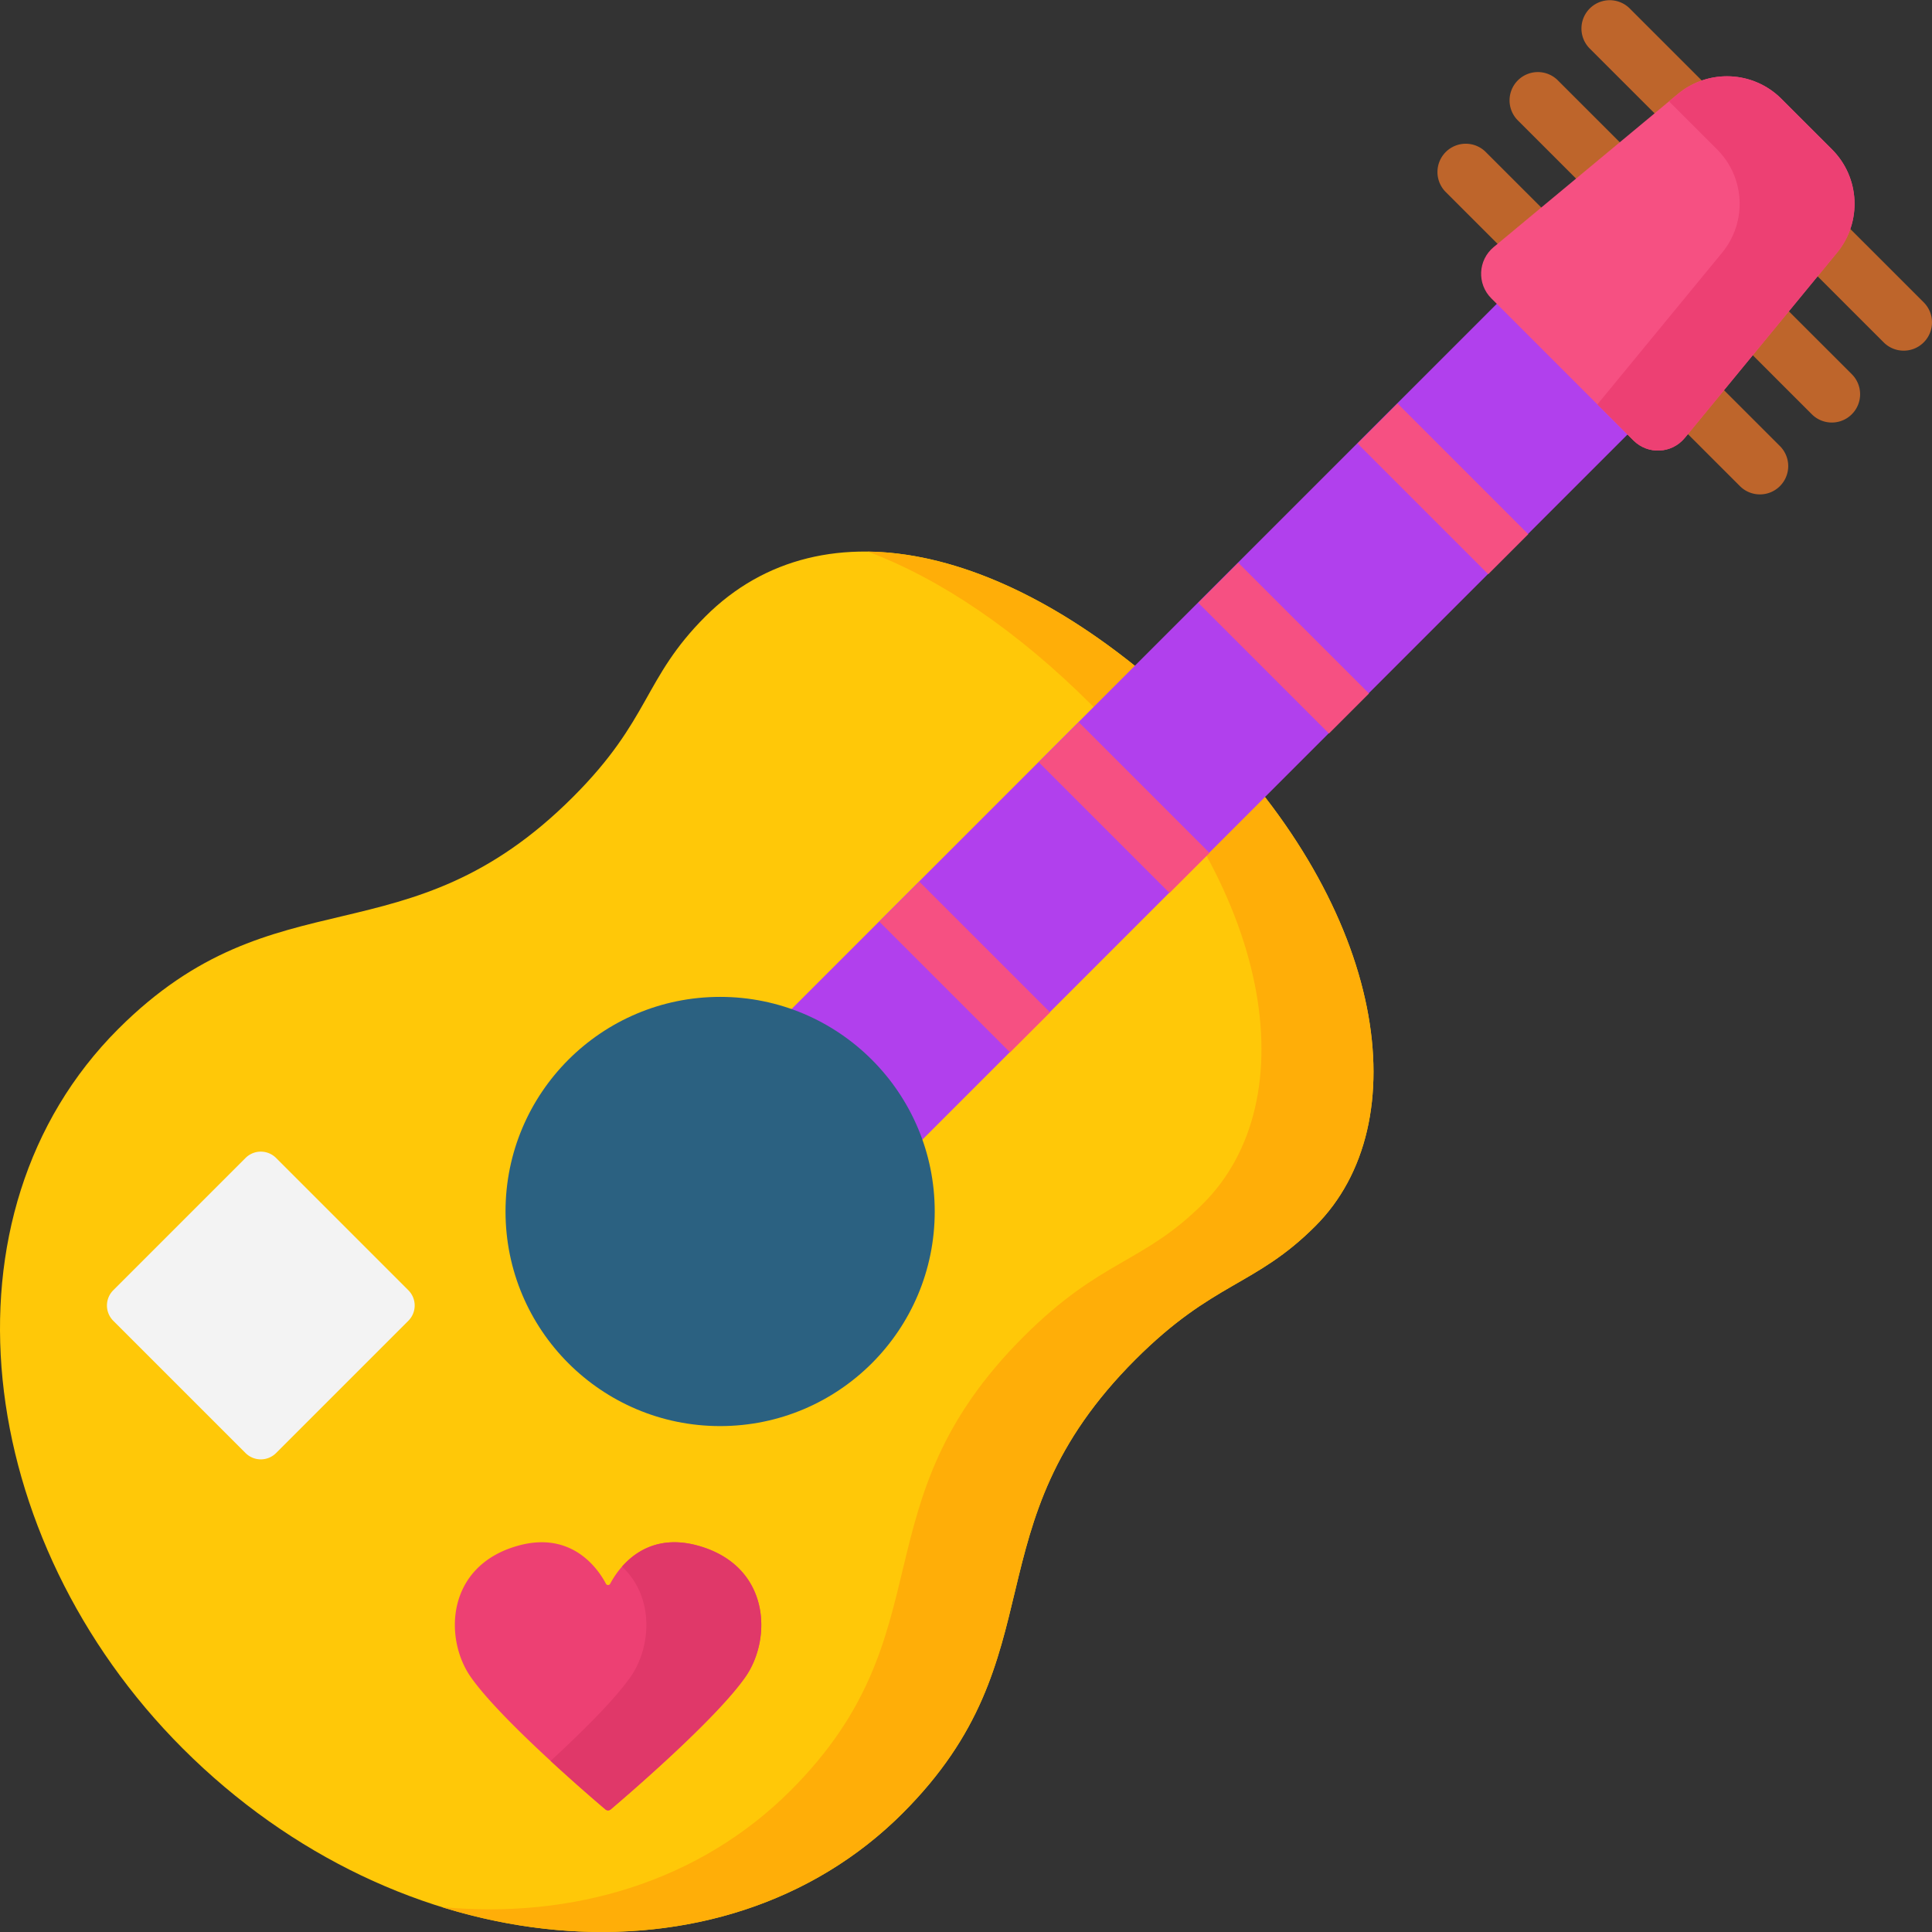 <svg height="512" width="512" xmlns="http://www.w3.org/2000/svg"><rect width="100%" height="100%" fill="#333333" stroke="none"/><path d="M239.193 480.53c-47.939 47.923-133.329 40.25-190.738-17.14C-7.08 407.874-17.69 321.7 31.337 272.689c42.045-42.03 76.228-17.212 120.515-61.485 20.623-20.616 18.551-31.305 35.085-47.834 31.305-31.295 83.599-18.966 132.105 29.524s56.784 104.797 29.522 132.049c-16.043 16.037-26.922 14.604-47.657 35.332-44.531 44.517-19.796 78.351-61.714 120.255z" fill="#ffc808"/><path d="M319.043 192.894c-30.215-30.205-61.899-46.375-89.065-46.714 19.307 7.259 39.653 20.995 59.373 40.708 48.506 48.49 56.784 104.797 29.522 132.049-16.043 16.037-26.922 14.605-47.657 35.332-44.532 44.517-19.796 78.351-61.715 120.255-24.115 24.107-57.706 34.139-92.446 30.859 44.582 13.853 91.172 6.102 122.137-24.853 41.918-41.904 17.183-75.739 61.715-120.255 20.735-20.728 31.614-19.295 47.657-35.332 27.262-27.252 18.985-83.559-29.521-132.049z" fill="#ffae08"/><path d="M509.802 80.126l-77.957-77.93a7.5 7.5 0 00-10.604 10.608l77.957 77.93c1.464 1.464 3.383 2.196 5.302 2.196s3.84-.733 5.304-2.198a7.5 7.5 0 00-.002-10.606zm-97.008-58.885a7.5 7.5 0 00-10.604 10.608l77.957 77.93c1.464 1.464 3.383 2.196 5.302 2.196s3.84-.733 5.304-2.198a7.5 7.5 0 00-.002-10.606zm-19.051 19.045a7.5 7.5 0 00-10.606.002 7.5 7.5 0 00.002 10.606l77.957 77.93c1.464 1.464 3.383 2.196 5.302 2.196s3.84-.733 5.304-2.198a7.5 7.5 0 00-.002-10.606z" fill="#be652b"/><path d="M206.666 270.51L405.888 71.29l34.637 34.637-199.222 199.222z" fill="#b140ed"/><path d="M432.874 116.717l-37.668-37.655c-3.828-3.827-3.539-10.116.624-13.575l48.812-40.567c8.099-6.731 19.991-6.184 27.439 1.261L485.505 39.6c7.418 7.416 7.996 19.251 1.336 27.354l-40.357 49.099c-3.45 4.197-9.767 4.505-13.61.664z" fill="#f65082"/><path d="M485.505 39.599L472.082 26.18c-7.448-7.445-19.34-7.991-27.439-1.261l-2.334 1.94 12.744 12.74c7.418 7.416 7.996 19.251 1.336 27.354l-33.06 40.221 9.546 9.543c3.842 3.841 10.16 3.533 13.61-.665l40.357-49.099c6.66-8.103 6.082-19.938-1.337-27.354z" fill="#ed4073"/><circle cx="190.84" cy="321.056" fill="#2b6181" r="56.872"/><path d="M278.28 268.29l-10.61 10.6-34.62-34.62c-.01-.01-.02-.02-.02-.03l10.6-10.6.02.02zm42.26-42.25l-10.61 10.6L275.29 202l10.6-10.61.02.02zm42.26-42.26l-10.61 10.61-34.64-34.64 10.61-10.61.01.01zm-3.035-66.25l10.6-10.6 34.638 34.637-10.601 10.6z" fill="#f65082"/><path d="M197.544 444.408c-7.86 11.255-31.334 31.4-35.698 35.105a1.085 1.085 0 01-1.405 0c-4.364-3.705-27.832-23.85-35.698-35.105-7.105-10.169-6.58-29.414 12.495-34.768 14.513-4.076 21.424 6.42 23.337 10.062a.64.64 0 001.137 0c1.913-3.642 8.825-14.138 23.344-10.062 19.075 5.354 19.6 24.6 12.488 34.768z" fill="#ed4073"/><path d="M185.056 409.64c-10.177-2.857-16.613 1.445-20.213 5.528 8.671 8.099 7.746 21.379 2.248 29.24-4.29 6.142-13.227 14.929-21.173 22.249a506.232 506.232 0 0014.522 12.855c.406.344.999.344 1.405 0 4.365-3.705 27.838-23.85 35.698-35.105 7.113-10.167 6.588-29.413-12.487-34.767z" fill="#e03869"/><path d="M65.072 385.072l-35.054-35.054a5.723 5.723 0 010-8.092l35.054-35.054a5.723 5.723 0 018.092 0l35.054 35.054a5.723 5.723 0 010 8.092l-35.054 35.054a5.721 5.721 0 01-8.092 0z" fill="#f3f3f3"/></svg>